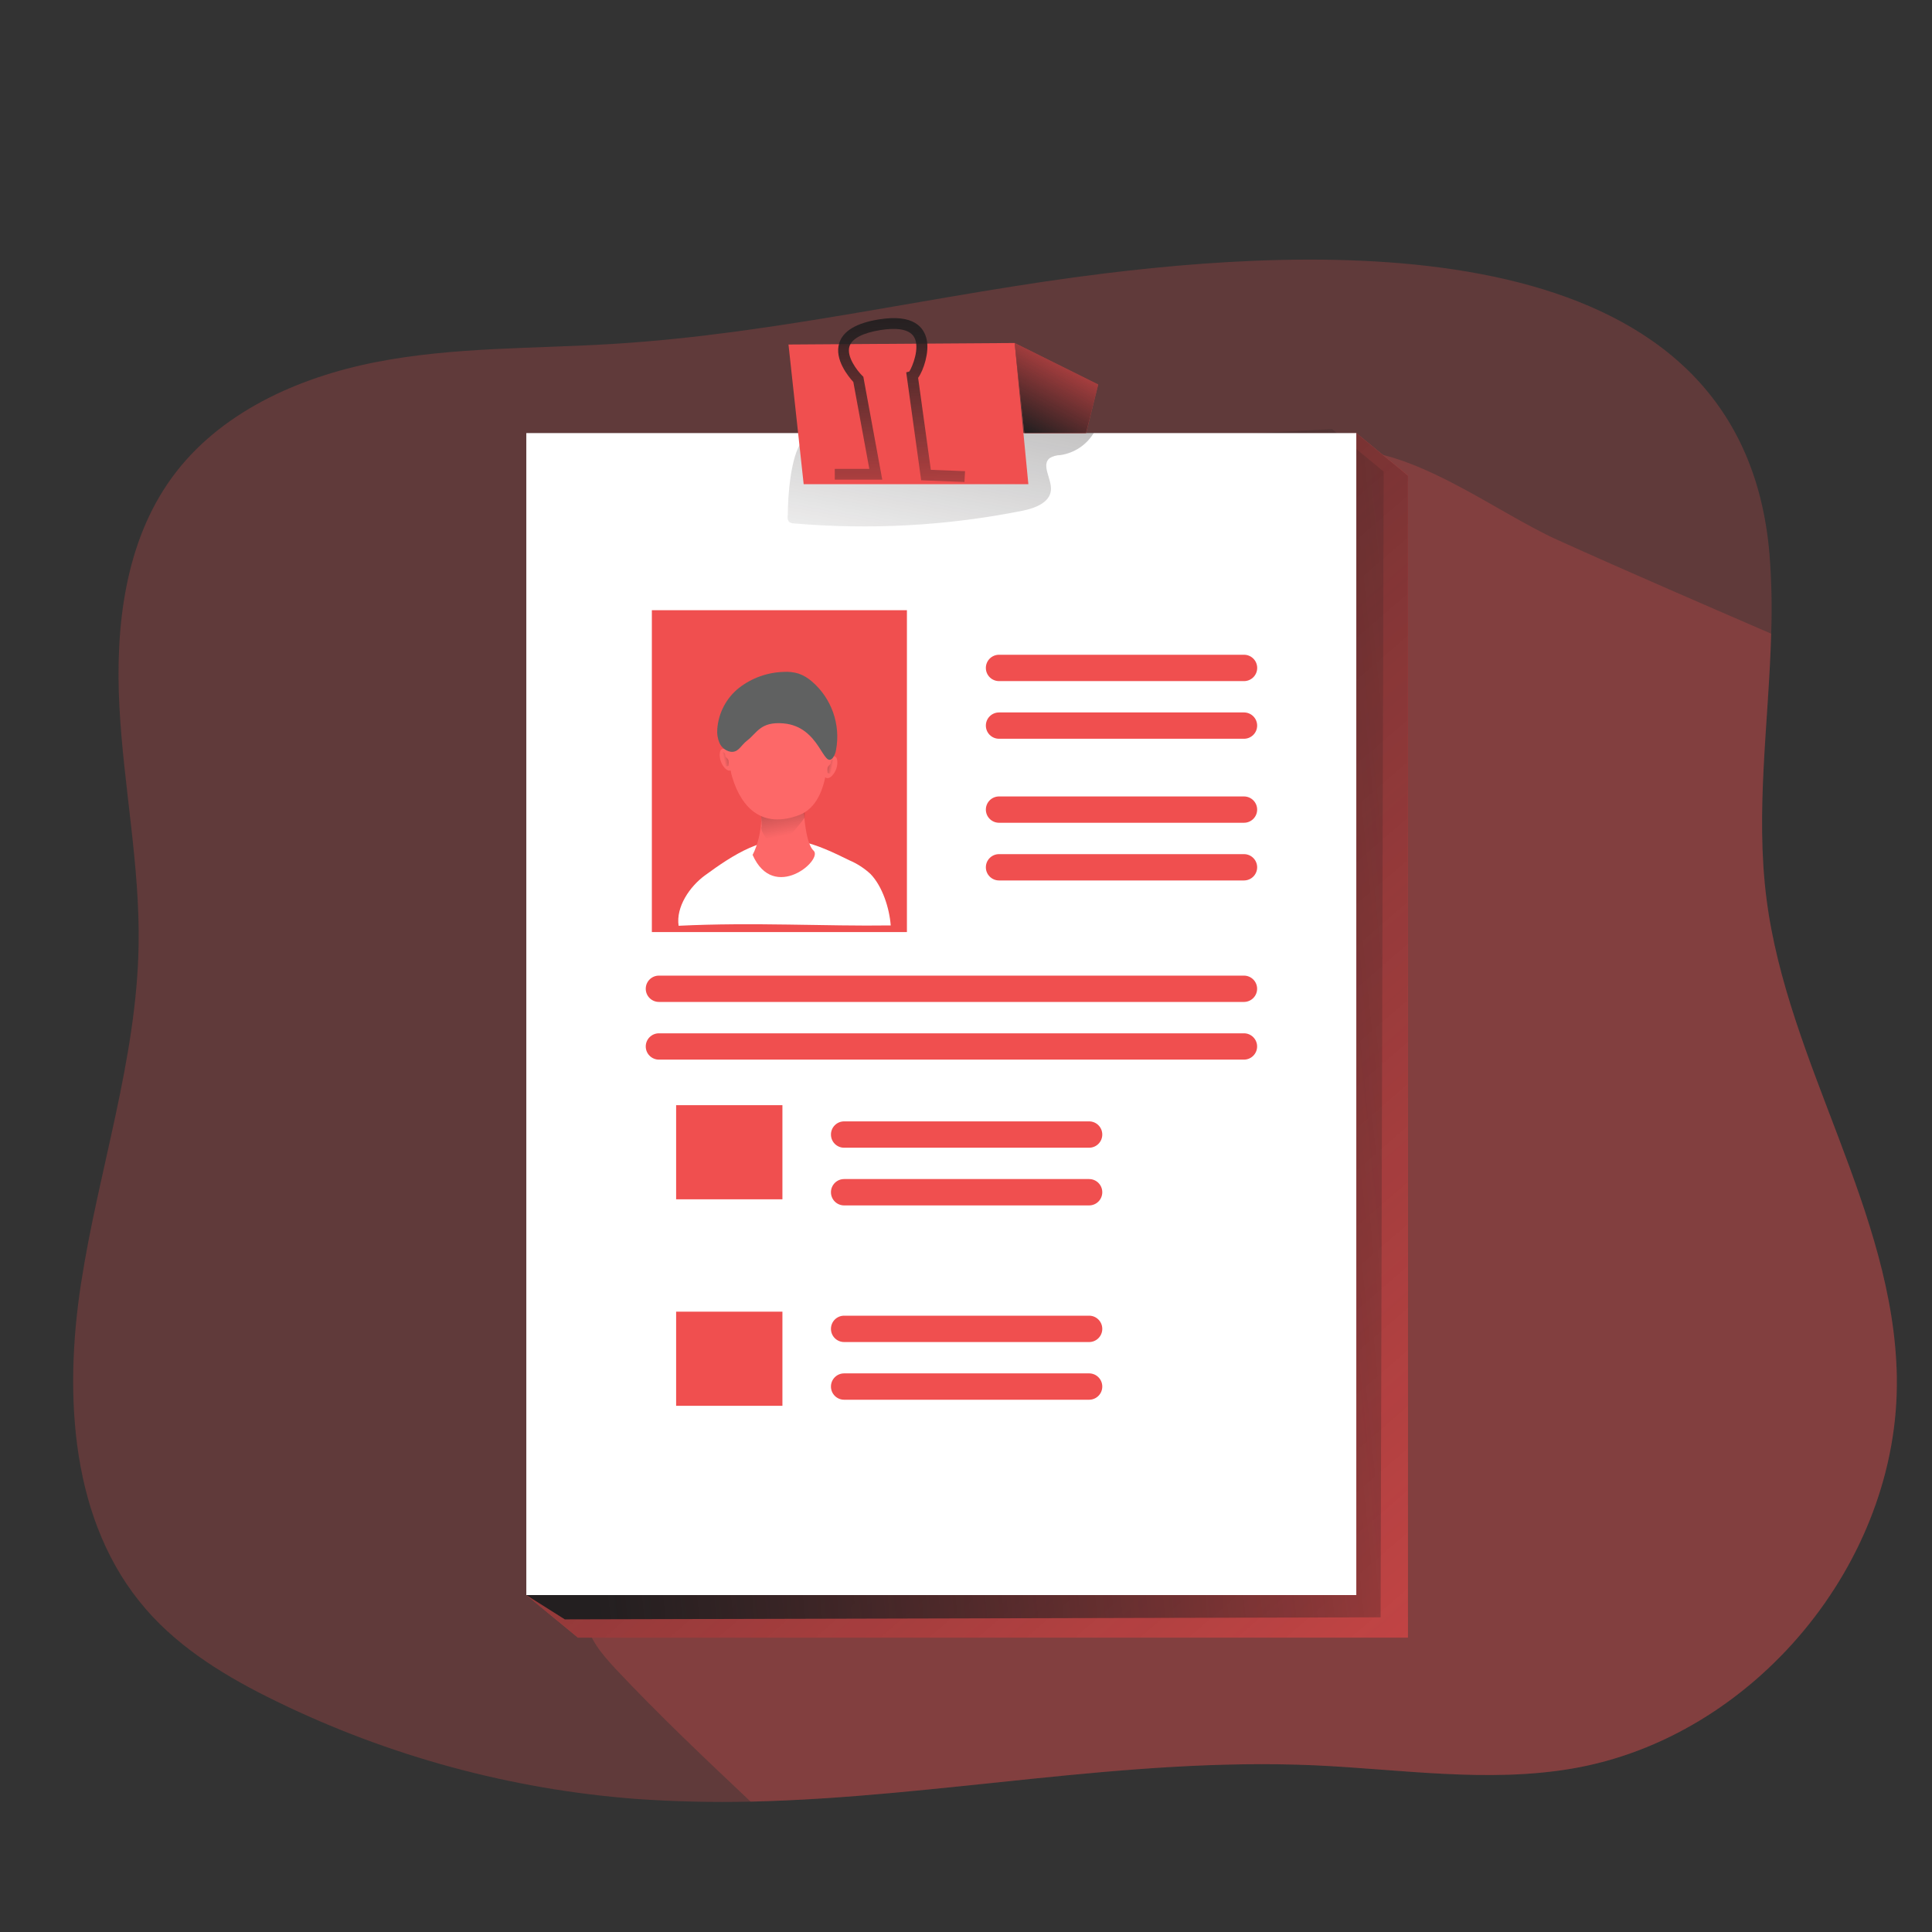 <svg width="912" height="912" viewBox="0 0 912 912" fill="none" xmlns="http://www.w3.org/2000/svg">
<rect x="0" y="0" width="912" height="912" fill="#333333" stroke="none"/>
<path opacity="0.24" d="M895.383 650.311C896.751 737.425 827.914 820.253 742.094 834.863C701.93 841.721 660.945 835.118 620.16 833.294C531.422 829.428 442.904 848.47 354.33 850.458C336.4 850.86 318.434 850.458 300.467 849.2C241.37 844.731 183.64 829.063 130.379 803.071C107.652 791.999 85.491 778.757 68.947 759.714C33.452 718.93 30.041 659.212 38.249 605.842C46.457 552.471 64.515 500.305 65.427 446.278C66.084 408.558 58.35 371.257 56.362 333.573C54.373 295.908 58.952 255.962 81.132 225.465C103.311 194.967 140.211 178.26 177.183 170.982C214.156 163.704 252.095 164.671 289.742 162.318C367.627 157.539 443.889 138.551 521.317 129.084C636.795 114.93 822.496 110.352 835.283 261.489C836.268 273.983 836.541 286.532 836.085 299.063C834.954 340.814 828.552 382.712 833.86 424.135C843.782 501.983 894.161 571.842 895.402 650.292L895.383 650.311Z" fill="#F04F4F"/>
<path opacity="0.24" d="M895.383 650.311C896.751 737.425 827.914 820.253 742.094 834.863C701.93 841.721 660.945 835.118 620.16 833.294C531.422 829.428 442.904 848.47 354.33 850.458C332.643 829.993 310.992 809.528 290.636 787.84C284.398 781.092 277.813 773.595 276.591 764.438C275.716 757.617 277.923 750.777 280.093 744.283C317.996 633.202 370.801 527.793 437.103 430.938C468.057 385.685 501.874 342.62 536.475 300.157C559.986 271.356 590.429 215.305 632.18 212.551C666.198 210.307 705.651 241.516 735.181 254.849C768.634 269.97 802.378 284.508 836.085 299.136C834.954 340.887 828.552 382.785 833.86 424.208C843.782 502.038 894.161 571.879 895.402 650.329L895.383 650.311Z" fill="#F04F4F"/>
<path d="M664.629 773.029H272.816L248.447 752.947L272.816 224.498L640.242 204.434L664.629 224.498V773.029Z" fill="#F04F4F"/>
<path d="M664.629 773.029H272.816L248.447 752.947L272.816 224.498L640.242 204.434L664.629 224.498V773.029Z" fill="url(#paint0_linear_2_114)"/>
<path d="M651.715 763.453L266.614 764.42L248.447 752.947L261.361 222.601L628.769 202.537L653.156 222.601L651.715 763.453Z" fill="url(#paint1_linear_2_114)"/>
<path d="M640.242 204.434H248.447V752.947H640.242V204.434Z" fill="white"/>
<path d="M371.913 242.61C371.713 243.996 371.622 245.729 372.734 246.514C373.354 246.878 374.048 247.079 374.759 247.079C410.856 250.198 447.208 248.192 482.74 241.078C488.595 239.911 495.672 237.229 496.091 231.283C496.474 226.012 491.404 219.555 495.489 216.253C497.022 215.341 498.773 214.849 500.56 214.831C507.127 213.864 512.909 210.034 516.338 204.343L413.884 203.522C403.925 203.449 385.794 199.254 378.681 208.21C373.172 215.068 371.895 234.475 371.895 242.61H371.913Z" fill="url(#paint2_linear_2_114)"/>
<path d="M485.439 228.565H379.374L372.205 162.628L478.982 161.916L485.439 228.565Z" fill="#F04F4F"/>
<path d="M478.982 161.916L518.417 181.506L512.672 204.434H483.524L478.982 161.916Z" fill="#F04F4F"/>
<path d="M478.982 161.916L518.417 181.506L512.672 204.434H483.524L478.982 161.916Z" fill="url(#paint3_linear_2_114)"/>
<path d="M455.252 227.526L434.842 226.723L427.783 175.761L429.242 175.378C430.701 173.098 434.349 164.178 431.558 159.217C429.023 154.693 421.49 154.858 415.617 155.806C407.244 157.156 402.174 159.801 401.006 163.467C399.438 168.392 404.764 175.104 406.953 177.275L407.536 177.84L416.474 226.431H394.057V221.342H410.363L402.812 180.302C400.696 178.004 393.692 169.705 396.173 161.916C397.978 156.226 404.253 152.468 414.905 150.772C431.376 148.127 436.246 154.548 437.468 160.421C438.69 166.294 436.027 174.721 433.401 178.369L439.402 221.78L455.544 222.419L455.27 227.508L455.252 227.526Z" fill="url(#paint4_linear_2_114)"/>
<path d="M428.111 288.046H307.709V439.985H428.111V288.046Z" fill="#F04F4F"/>
<path d="M471.595 309.077H587.237C590.666 309.077 593.456 311.849 593.456 315.297C593.456 318.726 590.684 321.516 587.237 321.516H471.595C468.166 321.516 465.375 318.744 465.375 315.297C465.375 311.868 468.148 309.077 471.595 309.077Z" fill="#F04F4F"/>
<path d="M587.218 336.309H471.595C468.16 336.309 465.375 339.09 465.375 342.52C465.375 345.95 468.16 348.731 471.595 348.731H587.218C590.654 348.731 593.438 345.95 593.438 342.52C593.438 339.09 590.654 336.309 587.218 336.309Z" fill="#F04F4F"/>
<path d="M587.218 375.963H471.595C468.16 375.963 465.375 378.744 465.375 382.174C465.375 385.604 468.16 388.384 471.595 388.384H587.218C590.654 388.384 593.438 385.604 593.438 382.174C593.438 378.744 590.654 375.963 587.218 375.963Z" fill="#F04F4F"/>
<path d="M587.218 403.195H471.595C468.16 403.195 465.375 405.976 465.375 409.406C465.375 412.836 468.16 415.617 471.595 415.617H587.218C590.654 415.617 593.438 412.836 593.438 409.406C593.438 405.976 590.654 403.195 587.218 403.195Z" fill="#F04F4F"/>
<path d="M398.471 529.343H514.113C517.542 529.343 520.332 532.116 520.332 535.563C520.332 538.992 517.56 541.783 514.113 541.783H398.471C395.042 541.783 392.251 539.01 392.251 535.563C392.251 532.134 395.024 529.343 398.471 529.343Z" fill="#F04F4F"/>
<path d="M398.471 556.575H514.113C517.542 556.575 520.332 559.348 520.332 562.795C520.332 566.224 517.56 569.015 514.113 569.015H398.471C395.042 569.015 392.251 566.243 392.251 562.795C392.251 559.366 395.024 556.575 398.471 556.575Z" fill="#F04F4F"/>
<path d="M398.471 621.072H514.113C517.542 621.072 520.332 623.845 520.332 627.292C520.332 630.721 517.56 633.512 514.113 633.512H398.471C395.042 633.512 392.251 630.739 392.251 627.292C392.251 623.863 395.024 621.072 398.471 621.072Z" fill="#F04F4F"/>
<path d="M398.471 648.304H514.113C517.542 648.304 520.332 651.077 520.332 654.524C520.332 657.953 517.56 660.744 514.113 660.744H398.471C395.042 660.744 392.251 657.972 392.251 654.524C392.251 651.095 395.024 648.304 398.471 648.304Z" fill="#F04F4F"/>
<path d="M587.2 460.542H311.047C307.612 460.542 304.827 463.322 304.827 466.752C304.827 470.183 307.612 472.963 311.047 472.963H587.2C590.635 472.963 593.42 470.183 593.42 466.752C593.42 463.322 590.635 460.542 587.2 460.542Z" fill="#F04F4F"/>
<path d="M587.2 487.774H311.047C307.612 487.774 304.827 490.555 304.827 493.985C304.827 497.415 307.612 500.196 311.047 500.196H587.2C590.635 500.196 593.42 497.415 593.42 493.985C593.42 490.555 590.635 487.774 587.2 487.774Z" fill="#F04F4F"/>
<path d="M369.342 521.701H319.164V566.133H369.342V521.701Z" fill="#F04F4F"/>
<path d="M369.342 619.175H319.164V663.608H369.342V619.175Z" fill="#F04F4F"/>
<path d="M332.807 413.191C325.548 418.517 319.036 428.075 320.331 437.012C355.862 435.261 389.588 437.304 420.469 436.848C419.848 428.731 416.583 418.426 410.929 412.571C407.992 409.853 404.6 407.664 400.915 406.095C393.4 402.393 385.758 398.708 377.513 396.994C361.043 393.51 345.794 403.706 332.825 413.191H332.807Z" fill="white"/>
<path d="M395.224 358.927C395.498 361.572 394.622 364.198 392.817 366.132C392.397 366.624 391.868 367.007 391.248 367.226C388.129 368.247 387.983 361.936 388.877 360.149C389.935 358.106 394.75 354.877 395.206 358.927H395.224Z" fill="url(#paint5_linear_2_114)"/>
<path d="M339.793 355.388C339.519 358.015 340.377 360.641 342.182 362.593C342.602 363.085 343.149 363.45 343.751 363.687C346.87 364.709 347.016 358.38 346.104 356.61C345.083 354.604 340.267 351.339 339.793 355.388Z" fill="url(#paint6_linear_2_114)"/>
<path d="M379.155 376.565C379.155 376.565 379.337 397.194 384.043 401.535C388.749 405.876 365.22 426.141 355.26 403.523C355.26 403.523 361.043 393.747 359.073 377.294C357.084 360.824 379.155 376.583 379.155 376.583V376.565Z" fill="url(#paint7_linear_2_114)"/>
<path d="M379.848 381.435V385.958C379.848 385.958 367.919 403.122 363.031 397.358C358.142 391.595 359.583 390.3 359.583 390.3L359.054 377.276L379.848 381.435Z" fill="url(#paint8_linear_2_114)"/>
<path d="M390.537 347.071C390.537 347.071 393.966 378.553 377.13 384.809C360.295 391.047 350.263 382.092 345.648 366.898C341.033 351.704 348.092 321.024 365.931 323.997C383.769 326.97 390.537 347.071 390.537 347.071Z" fill="url(#paint9_linear_2_114)"/>
<path d="M393.2 357.65C393.966 356.556 394.458 355.297 394.659 353.984C396.884 341.964 392.543 329.652 383.259 321.681C381.398 320.057 379.264 318.78 376.948 317.96C374.631 317.267 372.205 317.011 369.798 317.175C362.192 317.412 354.859 320.057 348.858 324.708C342.857 329.469 339.136 336.546 338.589 344.189C338.388 346.432 338.753 348.676 339.647 350.737C340.577 352.816 342.438 354.33 344.663 354.823C348.548 355.498 349.606 351.904 352.761 349.515C357.449 345.903 359 340.559 369.779 341.471C387.29 342.93 388.53 363.414 393.218 357.65H393.2Z" fill="#606161"/>
<path d="M342.912 357.65C342.711 357.468 342.547 357.23 342.419 356.975C342.346 356.683 342.31 356.373 342.292 356.063C342.255 355.771 342.109 355.479 341.89 355.279C341.653 355.078 341.325 355.023 341.033 355.115C340.778 355.224 340.595 355.443 340.522 355.716C340.449 355.972 340.413 356.245 340.413 356.519C340.304 357.559 340.468 358.598 340.869 359.565C341.252 360.222 341.745 360.824 342.328 361.316C342.529 361.572 342.821 361.717 343.131 361.754C343.331 361.754 343.532 361.663 343.696 361.553C343.769 361.517 343.842 361.462 343.897 361.389C343.897 361.316 343.897 361.225 343.897 361.152C344.025 360.441 344.025 359.711 343.897 359C343.714 358.452 343.368 357.978 342.912 357.65Z" fill="url(#paint10_linear_2_114)"/>
<path d="M391.649 361.024C391.85 360.842 392.014 360.605 392.142 360.349C392.215 360.058 392.251 359.766 392.269 359.456C392.306 359.146 392.452 358.872 392.689 358.671C392.908 358.452 393.236 358.398 393.528 358.507C393.765 358.635 393.966 358.836 394.039 359.109C394.112 359.383 394.148 359.638 394.148 359.912C394.258 360.951 394.093 361.991 393.692 362.958C393.309 363.614 392.817 364.198 392.233 364.691C392.032 364.928 391.741 365.092 391.43 365.147C391.23 365.128 391.029 365.055 390.865 364.928C390.774 364.891 390.719 364.836 390.664 364.764C390.664 364.691 390.664 364.599 390.664 364.526C390.537 363.815 390.537 363.104 390.664 362.392C390.847 361.845 391.193 361.371 391.649 361.024Z" fill="url(#paint11_linear_2_114)"/>
<defs>
<linearGradient id="paint0_linear_2_114" x1="879.004" y1="977.974" x2="44.761" y2="11.874" gradientUnits="userSpaceOnUse">
<stop stop-color="#231F20" stop-opacity="0"/>
<stop offset="1" stop-color="#231F20"/>
</linearGradient>
<linearGradient id="paint1_linear_2_114" x1="762.085" y1="461.782" x2="257.531" y2="513.383" gradientUnits="userSpaceOnUse">
<stop stop-color="#231F20" stop-opacity="0"/>
<stop offset="1" stop-color="#231F20"/>
</linearGradient>
<linearGradient id="paint2_linear_2_114" x1="430.61" y1="291.968" x2="499.411" y2="-83.576" gradientUnits="userSpaceOnUse">
<stop stop-color="#231F20" stop-opacity="0"/>
<stop offset="1" stop-color="#231F20"/>
</linearGradient>
<linearGradient id="paint3_linear_2_114" x1="511.212" y1="154.475" x2="484.692" y2="203.923" gradientUnits="userSpaceOnUse">
<stop stop-color="#231F20" stop-opacity="0"/>
<stop offset="1" stop-color="#231F20"/>
</linearGradient>
<linearGradient id="paint4_linear_2_114" x1="425.466" y1="267.252" x2="423.551" y2="144.953" gradientUnits="userSpaceOnUse">
<stop stop-color="#231F20" stop-opacity="0"/>
<stop offset="1" stop-color="#231F20"/>
</linearGradient>
<linearGradient id="paint5_linear_2_114" x1="395.279" y1="362.155" x2="388.457" y2="362.155" gradientUnits="userSpaceOnUse">
<stop stop-color="#FD6868"/>
<stop offset="0.42" stop-color="#FD6868"/>
<stop offset="1" stop-color="#FD6868"/>
</linearGradient>
<linearGradient id="paint6_linear_2_114" x1="339.72" y1="358.635" x2="346.542" y2="358.635" gradientUnits="userSpaceOnUse">
<stop stop-color="#FD6868"/>
<stop offset="0.42" stop-color="#FD6868"/>
<stop offset="1" stop-color="#FD6868"/>
</linearGradient>
<linearGradient id="paint7_linear_2_114" x1="384.627" y1="391.886" x2="355.242" y2="391.886" gradientUnits="userSpaceOnUse">
<stop stop-color="#FD6868"/>
<stop offset="0.42" stop-color="#FD6868"/>
<stop offset="1" stop-color="#FD6868"/>
</linearGradient>
<linearGradient id="paint8_linear_2_114" x1="372.862" y1="402.356" x2="359.273" y2="335.306" gradientUnits="userSpaceOnUse">
<stop offset="0.12" stop-color="#010101" stop-opacity="0"/>
<stop offset="0.95" stop-color="#010101"/>
</linearGradient>
<linearGradient id="paint9_linear_2_114" x1="390.828" y1="355.297" x2="344.262" y2="355.297" gradientUnits="userSpaceOnUse">
<stop stop-color="#FD6868"/>
<stop offset="0.42" stop-color="#FD6868"/>
<stop offset="1" stop-color="#FD6868"/>
</linearGradient>
<linearGradient id="paint10_linear_2_114" x1="340.03" y1="358.872" x2="353.819" y2="355.99" gradientUnits="userSpaceOnUse">
<stop offset="0.12" stop-color="#010101" stop-opacity="0"/>
<stop offset="0.95" stop-color="#010101"/>
</linearGradient>
<linearGradient id="paint11_linear_2_114" x1="394.586" y1="362.265" x2="380.797" y2="359.419" gradientUnits="userSpaceOnUse">
<stop offset="0.12" stop-color="#010101" stop-opacity="0"/>
<stop offset="0.95" stop-color="#010101"/>
</linearGradient>
</defs>
</svg>
